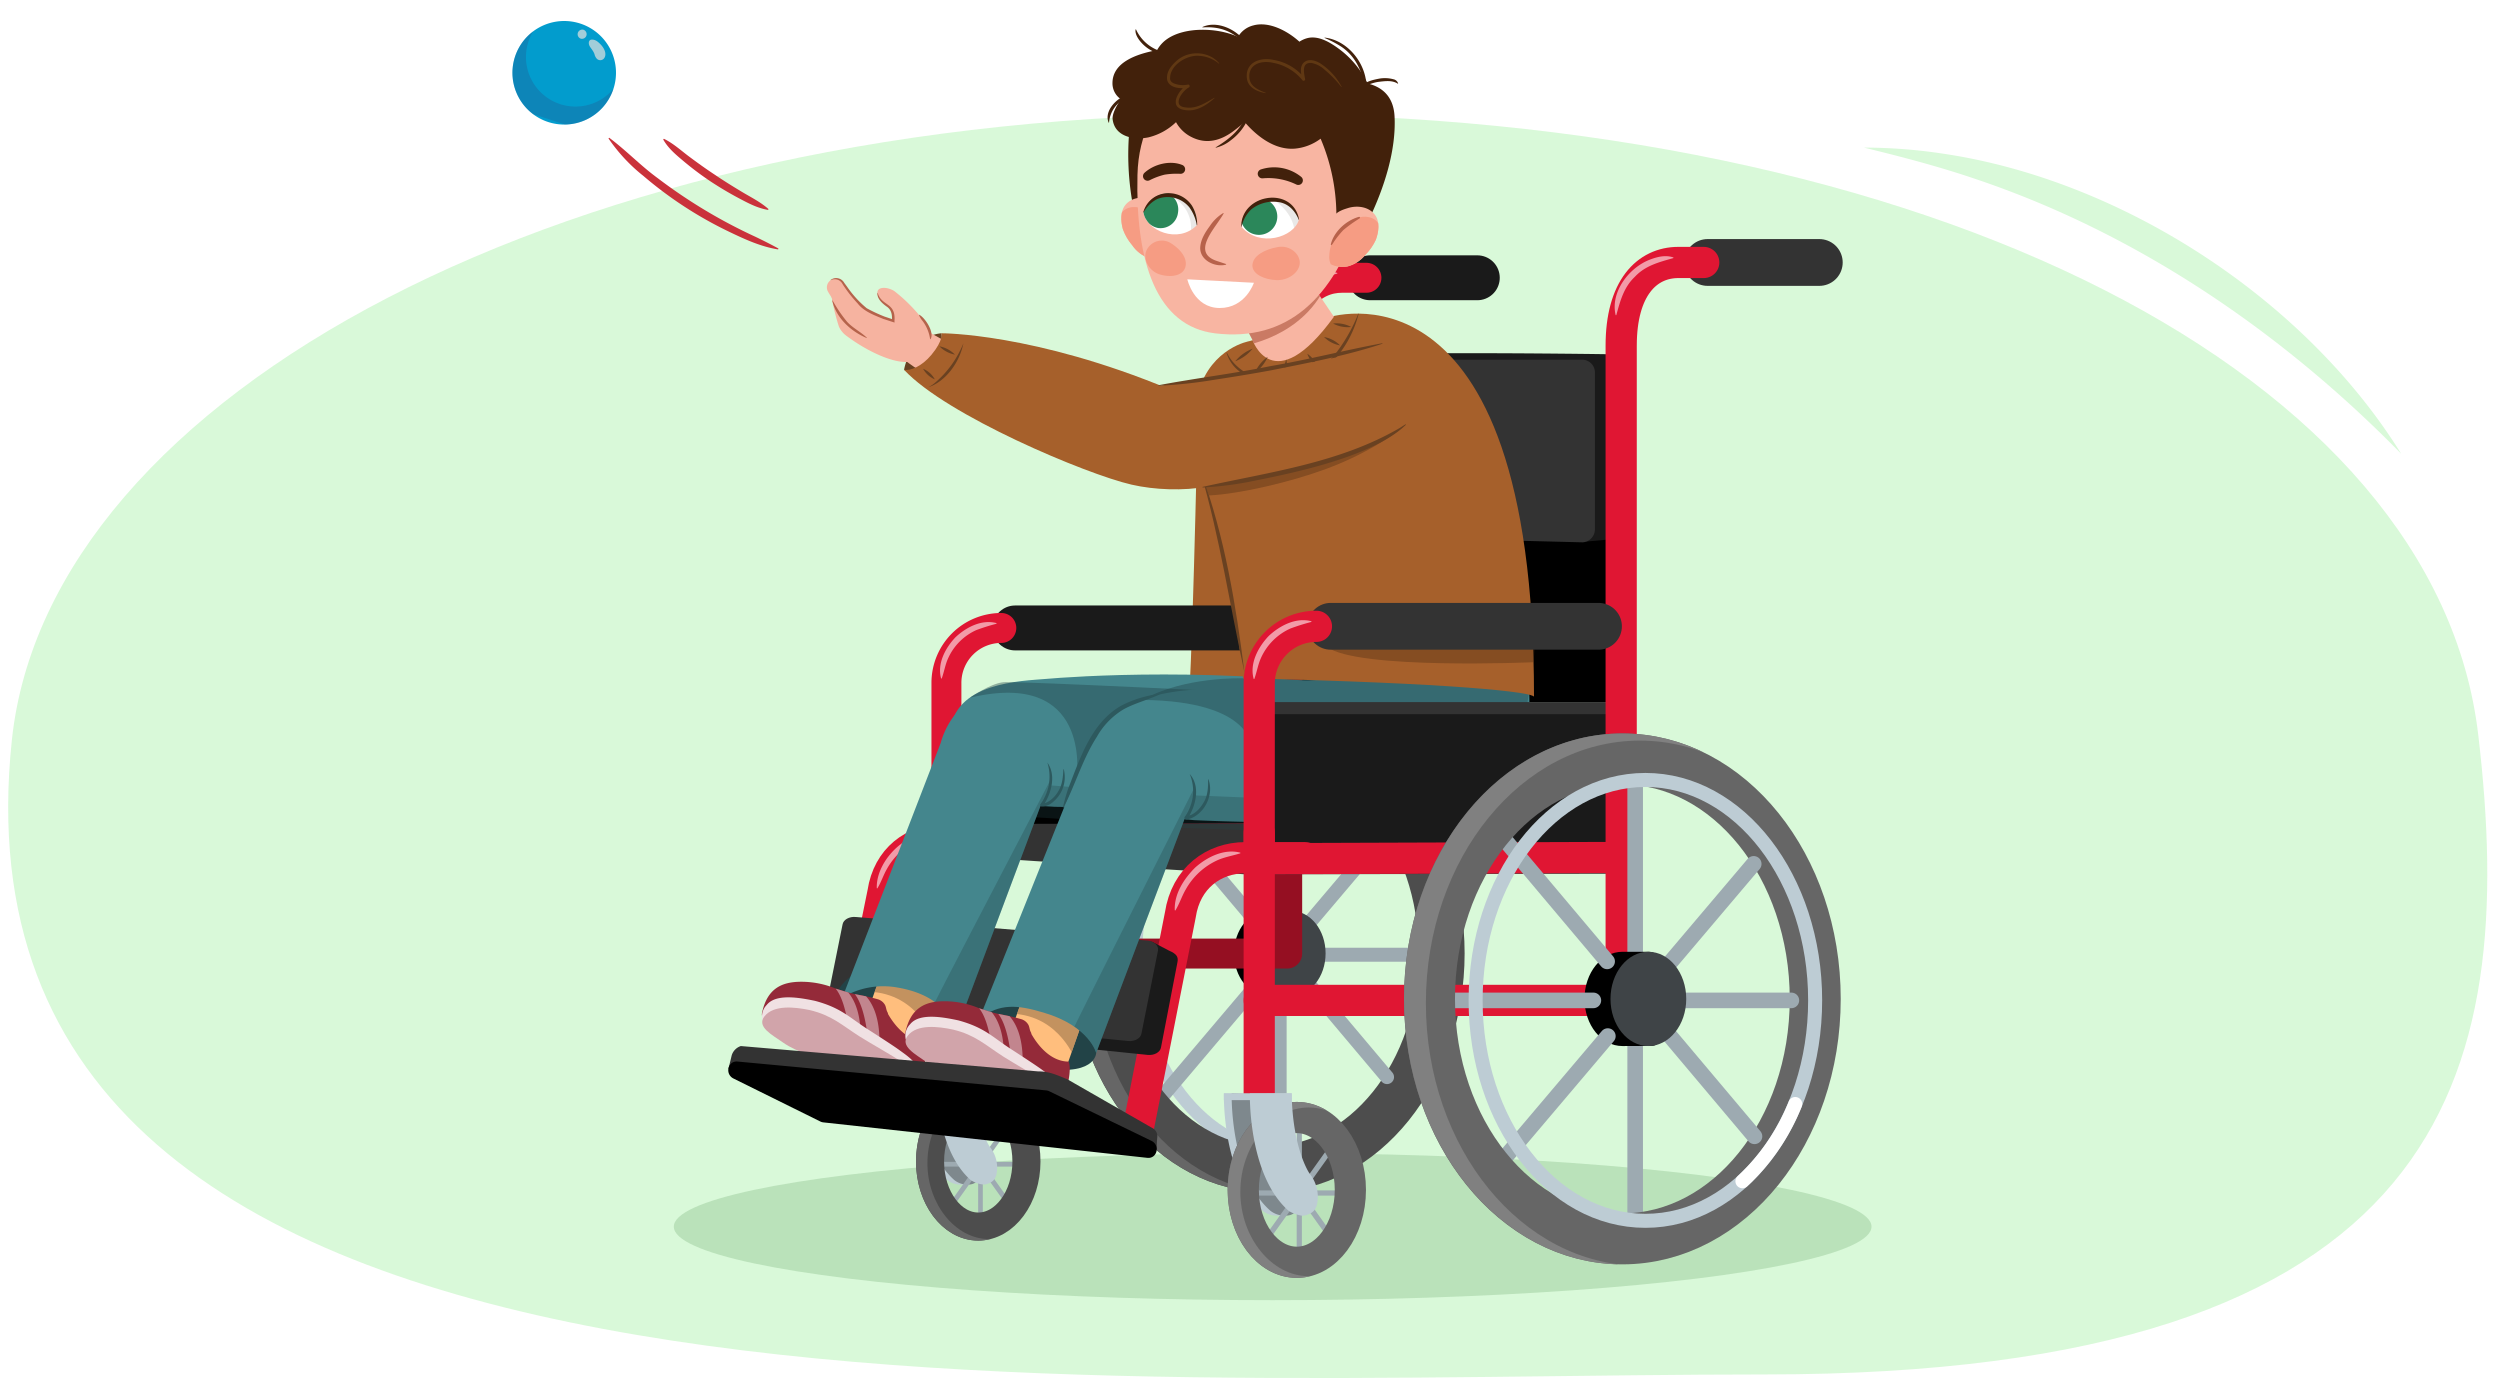 <svg xmlns="http://www.w3.org/2000/svg" xmlns:xlink="http://www.w3.org/1999/xlink" width="760" height="422.716" viewBox="0 0 760 422.716">
  <defs>
    <clipPath id="a">
      <path d="M325.758,289.832c0-40.047,26.8-72.627,59.744-72.627s59.743,32.58,59.743,72.627-26.8,72.627-59.743,72.627S325.758,329.879,325.758,289.832Zm13.949,0c0,32.355,20.544,58.677,45.8,58.677S431.3,322.187,431.3,289.832s-20.544-58.678-45.794-58.678S339.707,257.477,339.707,289.832Z" fill="none"/>
    </clipPath>
    <clipPath id="b">
      <path d="M278.467,353.074c0-13.271,8.488-24.068,18.921-24.068s18.921,10.8,18.921,24.068-8.488,24.069-18.921,24.069S278.467,366.345,278.467,353.074Zm8.537,0c0,8.42,4.755,15.532,10.384,15.532s10.384-7.112,10.384-15.532-4.755-15.532-10.384-15.532S287,344.655,287,353.074Z" fill="none"/>
    </clipPath>
    <clipPath id="c">
      <path d="M403.2,96.653s63.138-22.137,63.138,115.2c0-1.411-24.022-4.215-88.451-5.652-6.155-60.017-19.96-65.487-13.523-87.187,3.97-13.385,15.485-15.316,15.485-15.316Z" fill="#a6602b"/>
    </clipPath>
    <clipPath id="d">
      <path d="M374.66,91.589l6,11.575s6.284,18.749,24.854-6.87l-8.1-11.95Z" fill="#f8b5a2"/>
    </clipPath>
    <clipPath id="e">
      <path d="M373.209,361.729c0-14.746,9.43-26.743,21.023-26.743s21.022,12,21.022,26.743-9.43,26.743-21.022,26.743S373.209,376.475,373.209,361.729Zm9.484,0c0,9.355,5.285,17.258,11.539,17.258s11.538-7.9,11.538-17.258-5.284-17.258-11.538-17.258S382.693,352.374,382.693,361.729Z" fill="none"/>
    </clipPath>
    <clipPath id="f">
      <path d="M426.817,303.67c0-44.5,29.778-80.7,66.382-80.7s66.381,36.2,66.381,80.7-29.778,80.7-66.381,80.7S426.817,348.166,426.817,303.67Zm15.5,0c0,35.949,22.826,65.2,50.883,65.2s50.882-29.248,50.882-65.2-22.826-65.2-50.882-65.2S442.316,267.719,442.316,303.67Z" fill="none"/>
    </clipPath>
    <clipPath id="g">
      <polygon points="287.477 299.029 280.818 317.999 276.58 317.595 266.389 309.725 264.27 306.092 269.517 291.36 287.477 299.029" fill="#ffbe7d"/>
    </clipPath>
    <clipPath id="h">
      <path d="M318.367,239.524l-28.455,75.9s1.022-12.185-17.285-15.25a24.2,24.2,0,0,0-16.542,3.08l29.892-77.409s4.881-20.286,24.343-12.742C329.263,220.449,318.367,239.524,318.367,239.524Z" fill="#44868d"/>
    </clipPath>
    <clipPath id="i">
      <polygon points="330.765 305.689 324.106 324.658 319.868 324.255 309.676 316.384 307.557 312.752 312.804 298.02 330.765 305.689" fill="#ffbe7d"/>
    </clipPath>
    <clipPath id="j">
      <path d="M281.346,316.591c-5.9.01-9.816-5.588-11.374-8.311a1.716,1.716,0,0,0-.213-.635c-.366-.647-.361-1.472-.72-2.146a3.7,3.7,0,0,0-2.315-1.759,66.68,66.68,0,0,0-6.782-1.514c-1.956-.408-3.882-1.058-5.817-1.662a27.425,27.425,0,0,0-10.69-2.109c-5.685.037-10.181,1.975-11.755,9.376-.84,3.948,6.088-.437,9.831,1.8,4.674,2.792,6.985,5.5,12.491,7.285,6.275,2.037,25.428,12.314,25.428,12.314S282.708,320.3,281.346,316.591Z" fill="none"/>
    </clipPath>
    <clipPath id="k">
      <path d="M362.525,242.548l-29.288,77.568s-1.916-8.12-15.991-12.289c-8.074-2.391-13.22-2.845-19.5,1.784l32.39-80.739s5.194-17.052,24.343-12.742C374.3,220.592,362.525,242.548,362.525,242.548Z" fill="#44868d"/>
    </clipPath>
    <clipPath id="l">
      <path d="M324.883,322.726c-5.9-.023-9.785-5.644-11.328-8.375a1.7,1.7,0,0,0-.209-.636c-.363-.649-.353-1.474-.708-2.15a3.7,3.7,0,0,0-2.3-1.772,66.876,66.876,0,0,0-6.773-1.552c-1.954-.419-3.877-1.081-5.808-1.695a27.415,27.415,0,0,0-10.678-2.169c-5.685,0-10.191,1.917-11.807,9.31-.862,3.942,6.09-.4,9.82,1.854,4.658,2.819,6.954,5.536,12.45,7.355,6.263,2.073,25.358,12.458,25.358,12.458S326.223,326.44,324.883,322.726Z" fill="none"/>
    </clipPath>
    <clipPath id="m">
      <path d="M342.232,62.17c2.084-2.4,5.58-2.611,8.64-1a11.776,11.776,0,0,1,5.827,6.066c1.035,2.35,1.816,4.953,1.069,7.351-1.072,3.435-4.807,4.826-8.459,3.889a10.2,10.2,0,0,1-5.111-3.923,15.812,15.812,0,0,1-2.854-4.923C340.682,67.208,340.523,64.142,342.232,62.17Z" fill="none"/>
    </clipPath>
    <clipPath id="n">
      <path d="M418.011,65.358c-1.875-2.571-5.341-3.071-8.526-1.726a11.767,11.767,0,0,0-6.315,5.554c-1.229,2.256-2.226,4.784-1.683,7.236.779,3.513,4.385,5.212,8.1,4.586a10.206,10.206,0,0,0,5.422-3.481,15.8,15.8,0,0,0,3.257-4.666C419.132,70.508,419.548,67.466,418.011,65.358Z" fill="none"/>
    </clipPath>
    <clipPath id="o">
      <path d="M394.862,66.757c-1.417,5.417-12.1,8.612-17.47,2.149C377.447,59.686,391.977,56.139,394.862,66.757Z" fill="none"/>
    </clipPath>
    <clipPath id="p">
      <path d="M347.607,64.536c.8,5.533,10.557,9.781,16.267,3.89C364.738,59.248,351.384,54.263,347.607,64.536Z" fill="none"/>
    </clipPath>
    <clipPath id="q">
      <path d="M156.683,16.873a15.741,15.741,0,1,0,20.091-9.586A15.744,15.744,0,0,0,156.683,16.873Z" fill="none"/>
    </clipPath>
  </defs>
  <path d="M3.623,224.825C14.832,120.147,171.944,34.635,379.579,34.635S740.5,114.227,753.366,223.2c12.313,104.315-9.05,194.632-216.685,194.632S-19.988,445.3,3.623,224.825Z" fill="#d9f9d9"/>
  <path d="M729.973,137.958c-36.082-36.812-79.747-66.69-128.695-83.3-11.389-3.912-22.878-6.93-34.653-9.79a161.308,161.308,0,0,1,24.239,1.871c54.567,8.149,109.978,44.331,139.109,91.222Z" fill="#d9f9d9"/>
  <ellipse cx="386.889" cy="372.901" rx="182.051" ry="22.353" fill="#bae2ba"/>
  <g>
    <path d="M364.364,119.018c-.176,1.2-1.464,68.822-2.839,92.246-.4,6.788,21.882.248,21.882.248l-5.37-45.4Z" fill="#a6602b"/>
    <g>
      <g>
        <ellipse cx="391.799" cy="290.236" rx="46.448" ry="60.311" fill="none" stroke="#bdccd4" stroke-miterlimit="10" stroke-width="3.838"/>
        <line x1="389.004" y1="280.224" x2="389.004" y2="227.485" fill="none" stroke="#9daab1" stroke-linecap="round" stroke-miterlimit="10" stroke-width="4.268"/>
        <line x1="389.004" y1="356.22" x2="389.004" y2="293.136" fill="none" stroke="#9daab1" stroke-linecap="round" stroke-miterlimit="10" stroke-width="4.268"/>
        <path d="M375.138,289.832c0,7.121,4.64,12.894,10.363,12.894,1.644,0,4.786,0,8.086-.057,4.02-.07,2.278-7.761,2.278-12.837,0-6,1.434-12.894-3.25-12.894H385.5C379.778,276.938,375.138,282.711,375.138,289.832Z"/>
        <line x1="381.335" y1="279.565" x2="350.986" y2="243.535" fill="none" stroke="#9daab1" stroke-linecap="round" stroke-miterlimit="10" stroke-width="4.268"/>
        <line x1="349.946" y1="337.281" x2="381.518" y2="300.01" fill="none" stroke="#9daab1" stroke-linecap="round" stroke-miterlimit="10" stroke-width="4.295"/>
        <line x1="377.569" y1="290.236" x2="334.284" y2="290.236" fill="none" stroke="#9daab1" stroke-linecap="round" stroke-miterlimit="10" stroke-width="4.268"/>
        <ellipse cx="385.501" cy="289.832" rx="52.769" ry="65.652" fill="none" stroke="#4d4d4d" stroke-miterlimit="10" stroke-width="13.95"/>
        <line x1="431.739" y1="290.236" x2="390.481" y2="290.236" fill="none" stroke="#9daab1" stroke-linecap="round" stroke-miterlimit="10" stroke-width="4.268"/>
        <g clip-path="url(#a)">
          <path d="M335.769,353.27c-14.015-16.718-21.734-38.841-21.734-62.292s7.719-45.575,21.734-62.293c14.446-17.233,33.814-26.723,54.535-26.723s40.089,9.49,54.536,26.723c14.015,16.718,21.734,38.84,21.734,62.293s-7.719,45.574-21.734,62.292c-14.447,17.232-33.814,26.722-54.536,26.722S350.215,370.5,335.769,353.27Zm-4.027-62.292c0,39.6,26.271,71.817,58.562,71.817s58.563-32.217,58.563-71.817S422.6,219.159,390.3,219.159,331.742,251.377,331.742,290.978Z" fill="#666"/>
        </g>
        <line x1="396.788" y1="281.983" x2="421.43" y2="252.893" fill="none" stroke="#9daab1" stroke-linecap="round" stroke-miterlimit="10" stroke-width="4.295"/>
        <line x1="421.654" y1="327.43" x2="389.654" y2="289.44" fill="none" stroke="#9daab1" stroke-linecap="round" stroke-miterlimit="10" stroke-width="4.268"/>
        <ellipse cx="392.615" cy="289.832" rx="10.364" ry="12.894" fill="#3f4447"/>
      </g>
      <g>
        <path d="M287.93,358.7a6.253,6.253,0,0,0,4.307,1.41c.784-.01,1.2-.046,1.939-.028,1.138.028,1.85-2.691,1.85-5.253a10.34,10.34,0,0,0-2.32-6.31s-4.611-6.3-4.832-21.476l-11.446-.366S276.85,348.822,287.93,358.7Z" fill="#bdccd4"/>
        <path d="M290.064,358.7a6.405,6.405,0,0,0,4.307,1.41c2.1,0,3.789-1.185,3.789-5.281a10.346,10.346,0,0,0-2.319-6.31s-4.612-6.3-4.833-21.476l-11.446-.366S278.984,348.822,290.064,358.7Z" fill="#7e888d"/>
        <g>
          <line x1="309.175" y1="338.353" x2="286.954" y2="369.5" fill="none" stroke="#9daab1" stroke-linecap="round" stroke-miterlimit="10" stroke-width="1.504"/>
          <line x1="288.654" y1="340.685" x2="307.004" y2="366.406" fill="none" stroke="#9daab1" stroke-linecap="round" stroke-miterlimit="10" stroke-width="1.504"/>
          <line x1="298.065" y1="335.957" x2="298.065" y2="371.151" fill="none" stroke="#9daab1" stroke-linecap="round" stroke-miterlimit="10" stroke-width="1.423"/>
          <line x1="283.533" y1="353.927" x2="312.596" y2="353.927" fill="none" stroke="#9daab1" stroke-linecap="round" stroke-miterlimit="10" stroke-width="1.423"/>
          <ellipse cx="297.388" cy="353.074" rx="14.652" ry="19.801" fill="none" stroke="#4d4d4d" stroke-miterlimit="10" stroke-width="8.536"/>
          <g clip-path="url(#b)">
            <path d="M266.559,353.6c0-19.719,15.288-35.762,34.08-35.762s34.08,16.043,34.08,35.762-15.288,35.761-34.08,35.761S266.559,373.322,266.559,353.6Zm15.375,0c0,12.51,8.566,23.078,18.7,23.078s18.7-10.568,18.7-23.078-8.565-23.079-18.7-23.079S281.934,341.094,281.934,353.6Z" fill="#666"/>
          </g>
        </g>
        <path d="M295.043,358.7a8.217,8.217,0,0,0,4.307,1.41c2.037-.5,3.789-1.185,3.789-5.281a10.346,10.346,0,0,0-2.319-6.31s-4.616-6.71-4.837-21.885l-11.441.043S283.963,348.822,295.043,358.7Z" fill="#bdccd4"/>
        <rect x="277.44" y="326.637" width="18.542" height="1.877" transform="translate(573.423 655.15) rotate(-180)" fill="#bdccd4"/>
      </g>
      <rect x="390.161" y="161.664" width="104.232" height="51.844" transform="translate(884.553 375.172) rotate(-180)"/>
      <g>
        <rect x="287.713" y="216.53" width="104.142" height="38.681" transform="translate(679.567 471.74) rotate(-180)" fill="#333"/>
        <polyline points="391.855 255.21 391.855 219.835 287.713 219.835 287.713 255.21 391.855 255.21"/>
        <line x1="416.526" y1="84.444" x2="449.099" y2="84.444" fill="none" stroke="#1a1a1a" stroke-linecap="round" stroke-linejoin="round" stroke-width="13.651"/>
        <line x1="287.713" y1="255.21" x2="390.161" y2="254.843" fill="none" stroke="#e01633" stroke-linecap="round" stroke-linejoin="round" stroke-width="9.101"/>
        <line x1="287.713" y1="289.889" x2="287.713" y2="255.21" fill="none" stroke="#e01633" stroke-linecap="square" stroke-miterlimit="10" stroke-width="9.101"/>
        <polyline points="391.31 132.086 391.31 273.969 391.31 289.889 287.713 289.889 287.713 334.362" fill="none" stroke="#950f22" stroke-linecap="round" stroke-linejoin="round" stroke-width="9.101"/>
        <path d="M415.4,84.444H408c-9.215,0-16.685,7.47-16.685,21.427v35.7" fill="none" stroke="#e01633" stroke-linecap="round" stroke-linejoin="round" stroke-width="9.101"/>
        <line x1="308.58" y1="190.895" x2="384.691" y2="190.895" fill="none" stroke="#1a1a1a" stroke-linecap="round" stroke-linejoin="round" stroke-width="13.651"/>
        <path d="M287.713,255.21V207.58A16.685,16.685,0,0,1,304.4,190.9" fill="none" stroke="#e01633" stroke-linecap="round" stroke-linejoin="round" stroke-width="9.101"/>
        <path d="M406.478,83.181c-4.154,1.18-8.155,2.2-11.151,5.422-3.208,2.99-4.288,6.988-5.423,11.151a.117.117,0,0,1-.222,0c-1.566-6.738,3.96-13.876,10.1-16.172,2.118-.8,4.47-1.37,6.7-.624a.119.119,0,0,1,0,.223Z" fill="#f29ba8"/>
        <path d="M286.084,206.205c-1.226-4.5,1.323-9.231,4.352-12.445,3.219-3.043,7.941-5.53,12.445-4.351a.117.117,0,0,1,0,.222,62.868,62.868,0,0,0-6.074,1.911,17.1,17.1,0,0,0-8.582,8.593c-.873,1.916-1.164,3.93-1.918,6.07a.118.118,0,0,1-.223,0Z" fill="#f29ba8"/>
        <path d="M255.621,332.861l12.514-61.524c1.576-10.559,9.547-16.345,18.573-16.345H301.2" fill="none" stroke="#e01633" stroke-linecap="round" stroke-linejoin="round" stroke-width="8.915"/>
        <path d="M266.543,269.967c-.26-8.622,9.923-18.521,18.679-16.43a.115.115,0,0,1,0,.218c-2.2.678-4.279,1.02-6.265,1.86a19.737,19.737,0,0,0-9.293,8.483c-1.1,1.877-1.712,3.917-2.908,5.915a.115.115,0,0,1-.213-.046Z" fill="#f29ba8"/>
      </g>
      <polygon points="285.99 255.21 378.749 261.052 493.093 260.86 396.849 255.093 285.99 255.21" fill="#333" stroke="#333" stroke-linecap="round" stroke-linejoin="round" stroke-width="9.485"/>
      <g>
        <path d="M386.924,158.555l95.417,6.07,7.819-.72c2.65-1.214,3.247-2.544,3.247-4.791V111.733a3.879,3.879,0,0,0-3.748-4.037s-98.444-1.533-104.288,2.045l-2.2,44.777A3.88,3.88,0,0,0,386.924,158.555Z" fill="#1a1a1a"/>
        <path d="M386.924,162.507l94.177,2.361a3.958,3.958,0,0,0,3.748-4.1V113.387a3.878,3.878,0,0,0-3.748-4.037l-94.177.009a3.96,3.96,0,0,0-3.749,4.1v45.01A3.88,3.88,0,0,0,386.924,162.507Z" fill="#333"/>
      </g>
      <path d="M421.367,209.929s-2.944,38.527-31.054,38.6-59.7-3.5-59.7-3.5-42.9,4.537-41.755-22c.679-15.718,22.057-16.016,29.141-16.642S372.208,202.243,421.367,209.929Z" fill="#44868d"/>
      <path d="M384.833,210.8v3.759s-50.947,15.927-57.505,21.315c0,0,4.542-32.613-32.524-23.752,0,0,6.255-4.357,10.261-4.735S384.833,210.8,384.833,210.8Z" fill="#224347" opacity="0.4"/>
      <path d="M464.841,210.076s3.563,36.106-31.334,38.6a655.691,655.691,0,0,1-70.316.665s-32.131-2.155-32.051-19.5c.073-15.733,22.255-19.346,29.4-19.972S415.239,202.39,464.841,210.076Z" fill="#44868d"/>
      <path d="M464.841,210.3l-1.381,9.532-82.955,7.7s.716-14.372-33.108-14.754c12.419-7.216,30.49-6.573,30.49-6.573l43.477-2.113Z" fill="#224347" opacity="0.4"/>
      <path d="M333.891,249.662c-.338,0-22.625-1.413-22.625-1.413l2.7-9.888,21.162,1.614Z" fill="#224347" opacity="0.3"/>
      <path d="M397.034,253.017c-.606,0-40.563-1.413-40.563-1.413l4.843-9.888,37.94,1.614Z" fill="#224347" opacity="0.3"/>
      <g>
        <path d="M403.2,96.653s63.138-22.137,63.138,115.2c0-1.411-24.022-4.215-88.451-5.652-6.155-60.017-19.96-65.487-13.523-87.187,3.97-13.385,15.485-15.316,15.485-15.316Z" fill="#a6602b"/>
        <g clip-path="url(#c)">
          <path d="M365.067,143.619c20.317-.32,50.328-5.935,61.457-13.823,0,0-8.56,7.322-23.641,12.852-10.449,3.831-25.72,7.484-35.361,7.97Z" fill="#533016" opacity="0.4"/>
        </g>
      </g>
      <g>
        <path d="M374.66,91.589l6,11.575s6.284,18.749,24.854-6.87l-8.1-11.95Z" fill="#f8b5a2"/>
        <g clip-path="url(#d)">
          <path d="M372.12,100.223l4.585,5.142S397,102.984,403.891,84.794l-9.079-6.6Z" fill="#b7624b" opacity="0.7"/>
        </g>
      </g>
      <path d="M378.312,204.437c-4.43-20.236-7.436-40.9-13.3-60.8l.117-.046c7.149,19.378,10.657,40.642,13.187,60.841Z" fill="#694121"/>
      <path d="M466.228,201.313s-53.84,2.365-62.876-4.7l63.767-9.706Z" fill="#533016" opacity="0.4"/>
      <g>
        <rect x="382.802" y="213.438" width="110.605" height="47.614" transform="translate(876.209 474.49) rotate(-180)" fill="#333"/>
        <rect x="382.802" y="217.112" width="110.605" height="43.94" transform="translate(876.209 478.164) rotate(-180)" fill="#1a1a1a"/>
        <line x1="519.119" y1="79.79" x2="553.065" y2="79.79" fill="none" stroke="#333" stroke-linecap="round" stroke-linejoin="round" stroke-width="14.227"/>
        <line x1="382.802" y1="261.052" x2="491.642" y2="260.669" fill="none" stroke="#e01633" stroke-linecap="round" stroke-linejoin="round" stroke-width="9.485"/>
        <line x1="382.802" y1="339.684" x2="382.802" y2="253.148" fill="none" stroke="#e01633" stroke-linecap="round" stroke-miterlimit="10" stroke-width="9.485"/>
        <line x1="492.839" y1="304.116" x2="382.802" y2="304.116" fill="none" stroke="#e01633" stroke-linecap="round" stroke-miterlimit="10" stroke-width="9.485"/>
        <path d="M517.94,79.79h-7.712c-9.6,0-17.389,7.785-17.389,25.293V312.02" fill="none" stroke="#e01633" stroke-linecap="round" stroke-linejoin="round" stroke-width="9.485"/>
        <line x1="404.55" y1="190.396" x2="485.941" y2="190.396" fill="none" stroke="#333" stroke-linecap="round" stroke-linejoin="round" stroke-width="14.227"/>
        <path d="M345.583,345.211l13.239-67.082c1.677-11.233,10.156-17.388,19.76-17.388h18.2" fill="none" stroke="#e01633" stroke-linecap="round" stroke-linejoin="round" stroke-width="9.485"/>
        <path d="M382.8,261.052V207.785A17.389,17.389,0,0,1,400.191,190.4" fill="none" stroke="#e01633" stroke-linecap="round" stroke-linejoin="round" stroke-width="9.485"/>
        <path d="M508.647,78.473c-4.329,1.231-8.5,2.289-11.622,5.651-3.342,3.116-4.468,7.283-5.65,11.622a.123.123,0,0,1-.233,0c-1.631-7.022,4.127-14.462,10.523-16.854,2.208-.837,4.659-1.428,6.982-.651a.123.123,0,0,1,0,.232Z" fill="#f29ba8"/>
        <path d="M357.128,276.672c-.184-4.984,2.827-9.582,6.253-12.978,3.613-3.174,8.734-5.751,13.62-4.5a.122.122,0,0,1,0,.232c-2.342.721-4.553,1.086-6.665,1.979a21,21,0,0,0-9.887,9.025c-1.168,2-1.822,4.167-3.094,6.293a.123.123,0,0,1-.227-.049Z" fill="#f29ba8"/>
        <path d="M381.105,206.352c-1.277-4.688,1.379-9.62,4.535-12.969,3.355-3.172,8.277-5.764,12.97-4.536a.123.123,0,0,1,0,.233,65.318,65.318,0,0,0-6.329,1.991,17.812,17.812,0,0,0-8.945,8.955c-.909,2-1.213,4.095-2,6.326a.124.124,0,0,1-.233,0Z" fill="#f29ba8"/>
      </g>
      <g>
        <path d="M383.722,367.984a6.953,6.953,0,0,0,4.786,1.567c.872-.011,1.336-.052,2.155-.032,1.265.032,2.055-2.99,2.055-5.836a11.5,11.5,0,0,0-2.577-7.012s-5.124-7-5.369-23.861l-12.718-.408S371.411,357.005,383.722,367.984Z" fill="#bdccd4"/>
        <path d="M386.093,367.984a7.12,7.12,0,0,0,4.786,1.567c2.329,0,4.21-1.318,4.21-5.868a11.5,11.5,0,0,0-2.577-7.012s-5.124-7-5.369-23.861l-12.718-.408S373.782,357.005,386.093,367.984Z" fill="#7e888d"/>
        <g>
          <line x1="407.328" y1="345.373" x2="382.639" y2="379.981" fill="none" stroke="#9daab1" stroke-linecap="round" stroke-miterlimit="10" stroke-width="1.671"/>
          <line x1="384.528" y1="347.963" x2="404.916" y2="376.542" fill="none" stroke="#9daab1" stroke-linecap="round" stroke-miterlimit="10" stroke-width="1.671"/>
          <line x1="394.983" y1="342.71" x2="394.983" y2="381.815" fill="none" stroke="#9daab1" stroke-linecap="round" stroke-miterlimit="10" stroke-width="1.581"/>
          <line x1="378.837" y1="362.677" x2="411.13" y2="362.677" fill="none" stroke="#9daab1" stroke-linecap="round" stroke-miterlimit="10" stroke-width="1.581"/>
          <ellipse cx="394.232" cy="361.729" rx="16.28" ry="22.001" fill="none" stroke="#666" stroke-miterlimit="10" stroke-width="9.485"/>
          <g clip-path="url(#e)">
            <path d="M359.977,362.318c0-21.911,16.986-39.735,37.867-39.735s37.866,17.824,37.866,39.735-16.986,39.734-37.866,39.734S359.977,384.227,359.977,362.318Zm17.084,0c0,13.9,9.517,25.642,20.783,25.642s20.782-11.742,20.782-25.642-9.516-25.643-20.782-25.643S377.061,348.418,377.061,362.318Z" fill="gray"/>
          </g>
        </g>
        <path d="M391.626,367.984c.838.748,3.877,1.788,4.786,1.567,2.263-.551,4.21-1.318,4.21-5.868a11.5,11.5,0,0,0-2.577-7.012s-5.129-7.455-5.375-24.316l-12.712.047S379.315,357.005,391.626,367.984Z" fill="#bdccd4"/>
        <rect x="372.067" y="332.355" width="20.603" height="2.085" transform="translate(764.737 666.794) rotate(-180)" fill="#bdccd4"/>
      </g>
      <g>
        <line x1="497.091" y1="292.993" x2="497.091" y2="234.395" fill="none" stroke="#9daab1" stroke-linecap="round" stroke-miterlimit="10" stroke-width="4.742"/>
        <line x1="497.091" y1="377.434" x2="497.091" y2="307.34" fill="none" stroke="#9daab1" stroke-linecap="round" stroke-miterlimit="10" stroke-width="4.742"/>
        <path d="M481.683,303.669c0,7.913,5.156,14.327,11.515,14.327,1.827,0,5.318,0,8.984-.064,4.467-.077,2.532-8.623,2.532-14.263,0-6.662,1.593-14.326-3.612-14.326h-7.9C486.839,289.343,481.683,295.757,481.683,303.669Z"/>
        <line x1="488.569" y1="292.261" x2="454.848" y2="252.228" fill="none" stroke="#9daab1" stroke-linecap="round" stroke-miterlimit="10" stroke-width="4.742"/>
        <line x1="453.692" y1="356.39" x2="488.773" y2="314.978" fill="none" stroke="#9daab1" stroke-linecap="round" stroke-miterlimit="10" stroke-width="4.773"/>
        <line x1="484.384" y1="304.119" x2="436.291" y2="304.119" fill="none" stroke="#9daab1" stroke-linecap="round" stroke-miterlimit="10" stroke-width="4.742"/>
        <ellipse cx="493.198" cy="303.669" rx="58.632" ry="72.947" fill="none" stroke="#666" stroke-miterlimit="10" stroke-width="15.5"/>
        <line x1="544.574" y1="304.119" x2="498.731" y2="304.119" fill="none" stroke="#9daab1" stroke-linecap="round" stroke-miterlimit="10" stroke-width="4.742"/>
        <g clip-path="url(#f)">
          <path d="M437.94,374.156C422.367,355.58,413.791,331,413.791,304.942s8.576-50.638,24.149-69.214c16.052-19.147,37.572-29.692,60.6-29.692s44.543,10.545,60.595,29.692c15.572,18.576,24.149,43.156,24.149,69.214S574.7,355.58,559.13,374.156c-16.052,19.147-37.572,29.691-60.595,29.691S453.992,393.3,437.94,374.156Zm-4.475-69.214c0,44,29.19,79.8,65.07,79.8s65.069-35.8,65.069-79.8-29.19-79.8-65.069-79.8S433.465,260.942,433.465,304.942Z" fill="gray"/>
        </g>
        <ellipse cx="500.196" cy="304.119" rx="51.609" ry="67.012" fill="none" stroke="#bdccd4" stroke-miterlimit="10" stroke-width="4.264"/>
        <line x1="505.739" y1="294.949" x2="533.119" y2="262.626" fill="none" stroke="#9daab1" stroke-linecap="round" stroke-miterlimit="10" stroke-width="4.773"/>
        <line x1="533.367" y1="345.444" x2="497.812" y2="303.234" fill="none" stroke="#9daab1" stroke-linecap="round" stroke-miterlimit="10" stroke-width="4.742"/>
        <path d="M529.7,359.1a64.837,64.837,0,0,0,16.052-23.477" fill="none" stroke="#fff" stroke-linecap="round" stroke-miterlimit="10" stroke-width="4.264"/>
        <ellipse cx="501.102" cy="303.669" rx="11.515" ry="14.327" fill="#3f4447"/>
      </g>
      <path d="M261.58,281.327l88.641,4.958,5.124,2.685c2.428,1.034,2.863,1.953,2.626,3.413l-5.025,26.033c-.238,1.46-2.048,2.479-4.043,2.276,0,0-67.212-6.893-89.008-9.055-3.118-.309-7.29-4.021-7.793-4.926v-2.256l3.855-20.852C256.194,282.143,259.585,281.124,261.58,281.327Z" fill="#1a1a1a"/>
      <path d="M260.178,278.767l88.673,7.168c2,.2,3.42,1.551,3.183,3.011l-5.028,25.243c-.238,1.459-2.048,2.478-4.043,2.275l-88.423-8.708c-2-.2-3.208-1.29-3.182-3.011l4.777-23.7C256.373,279.583,258.183,278.564,260.178,278.767Z" fill="#333"/>
      <path d="M333.237,320.116s-.159,7.883-18.7,4.129-16.793-14.634-16.793-14.634l8.9-10.582,27.259,4.64Z" fill="#224347"/>
      <path d="M289.912,315.427s-3.568,8.109-18.7,2.252c-8.955-3.464-20.49-7.562-17.62-14.422s9.953-9.33,9.953-9.33L287,301.01Z" fill="#224347"/>
      <g>
        <polygon points="287.477 299.029 280.818 317.999 276.58 317.595 266.389 309.725 264.27 306.092 269.517 291.36 287.477 299.029" fill="#ffbe7d"/>
        <g clip-path="url(#g)">
          <path d="M265.733,295.144l23.308,6.811-5.3,13.925s-4.692-13.774-19.373-14.379Z" fill="#aa7f53" opacity="0.7"/>
        </g>
      </g>
      <g>
        <path d="M318.367,239.524l-28.455,75.9s1.022-12.185-17.285-15.25a24.2,24.2,0,0,0-16.542,3.08l29.892-77.409s4.881-20.286,24.343-12.742C329.263,220.449,318.367,239.524,318.367,239.524Z" fill="#44868d"/>
        <g clip-path="url(#h)">
          <path d="M283.744,305.663c0-.454,36.78-70.834,36.78-70.834a22.815,22.815,0,0,1-1.36,11.054c-7.841,22.357-27.4,70.829-27.4,70.829" fill="#224347" opacity="0.3"/>
        </g>
      </g>
      <g>
        <polygon points="330.765 305.689 324.106 324.658 319.868 324.255 309.676 316.384 307.557 312.752 312.804 298.02 330.765 305.689" fill="#ffbe7d"/>
        <g clip-path="url(#i)">
          <path d="M309.021,301.8l23.308,6.811-5.3,13.924s-4.692-13.773-19.374-14.378Z" fill="#aa7f53" opacity="0.7"/>
        </g>
      </g>
      <g>
        <path d="M281.346,316.591c-5.9.01-9.816-5.588-11.374-8.311a1.716,1.716,0,0,0-.213-.635c-.366-.647-.361-1.472-.72-2.146a3.7,3.7,0,0,0-2.315-1.759,66.68,66.68,0,0,0-6.782-1.514c-1.956-.408-3.882-1.058-5.817-1.662a27.425,27.425,0,0,0-10.69-2.109c-5.685.037-10.181,1.975-11.755,9.376-.84,3.948,6.088-.437,9.831,1.8,4.674,2.792,6.985,5.5,12.491,7.285,6.275,2.037,25.428,12.314,25.428,12.314S282.708,320.3,281.346,316.591Z" fill="#942a39"/>
        <g clip-path="url(#j)">
          <path d="M260.805,300.981s6.775,2.585,6.55,16.31a25.888,25.888,0,0,1-3.543-2c-.1-.3-1.077-12-5.531-14.5Z" fill="#c2858e"/>
          <path d="M255.1,299.474s6.775,2.586,6.55,16.31a25.947,25.947,0,0,1-3.543-2c-.1-.3-1.077-12-5.531-14.5Z" fill="#c2858e"/>
        </g>
        <path d="M273.413,319.231c-1.682-1.237-7.127-4.753-9.714-6.4-5.474-3.488-7.938-6.444-15.964-8.579-4.506-.934-11.843-2.307-14.65,1.249a4.923,4.923,0,0,0-1.39,4.145c.049,1.939,5.359,2.646,7.106,3.878a59.072,59.072,0,0,0,13.4,7.6c5.571,2.12,11.435,4.057,16.952,6.359,3.507,1.464,7.7,6.308,9.682,2.8C281.926,324.83,276.206,321.284,273.413,319.231Z" fill="#f0e1e3"/>
        <path d="M273.758,322.6c-1.683-1.237-9.773-5.815-12.36-7.463-5.474-3.488-8.477-6.478-15.281-8.083-4.53-.935-10.9-1.65-13.712,1.907-2.528,3.2,2.39,5.679,5.716,8.022,4.152,2.926,10.094,4.4,14.984,6.265,5.572,2.12,6.391,5.415,11.908,7.717,3.507,1.463,9.875,3.856,12.548.832C280.053,328.977,276.55,324.653,273.758,322.6Z" fill="#d1a4aa"/>
      </g>
      <g>
        <path d="M362.525,242.548l-29.288,77.568s-1.916-8.12-15.991-12.289c-8.074-2.391-13.22-2.845-19.5,1.784l32.39-80.739s5.194-17.052,24.343-12.742C374.3,220.592,362.525,242.548,362.525,242.548Z" fill="#44868d"/>
        <g clip-path="url(#k)">
          <path d="M363.357,238.916a73.928,73.928,0,0,1-4,19.148C350.87,282.961,334.6,323.3,334.6,323.3s-8.022-10.595-8.022-11.049S363.357,238.916,363.357,238.916Z" fill="#224347" opacity="0.3"/>
        </g>
      </g>
      <g>
        <path d="M324.883,322.726c-5.9-.023-9.785-5.644-11.328-8.375a1.7,1.7,0,0,0-.209-.636c-.363-.649-.353-1.474-.708-2.15a3.7,3.7,0,0,0-2.3-1.772,66.876,66.876,0,0,0-6.773-1.552c-1.954-.419-3.877-1.081-5.808-1.695a27.415,27.415,0,0,0-10.678-2.169c-5.685,0-10.191,1.917-11.807,9.31-.862,3.942,6.09-.4,9.82,1.854,4.658,2.819,6.954,5.536,12.45,7.355,6.263,2.073,25.358,12.458,25.358,12.458S326.223,326.44,324.883,322.726Z" fill="#942a39"/>
        <g clip-path="url(#l)">
          <path d="M304.429,307s6.761,2.624,6.458,16.347a25.986,25.986,0,0,1-3.531-2.018c-.1-.3-1.009-12.008-5.449-14.53Z" fill="#c2858e"/>
          <path d="M298.728,305.462s6.761,2.623,6.458,16.346a25.821,25.821,0,0,1-3.531-2.018c-.1-.3-1.009-12.008-5.449-14.53Z" fill="#c2858e"/>
        </g>
        <path d="M316.935,325.321c-1.675-1.246-7.1-4.792-9.678-6.455-5.454-3.519-7.9-6.489-15.915-8.67-4.5-.959-11.83-2.373-14.657,1.167a4.924,4.924,0,0,0-1.414,4.138c.039,1.938,5.344,2.676,7.085,3.917a59.1,59.1,0,0,0,13.356,7.676c5.56,2.151,11.412,4.121,16.917,6.454,3.5,1.483,7.66,6.351,9.665,2.858C325.416,330.968,319.716,327.39,316.935,325.321Z" fill="#f0e1e3"/>
        <path d="M317.26,328.692c-1.675-1.247-9.739-5.87-12.317-7.533-5.454-3.518-8.441-6.525-15.235-8.168-4.524-.961-10.9-1.712-13.723,1.829-2.546,3.189,2.359,5.693,5.671,8.055,4.135,2.949,10.069,4.46,14.948,6.348,5.56,2.152,6.361,5.452,11.865,7.785,3.5,1.483,9.853,3.911,12.543.9C323.52,335.105,320.041,330.761,317.26,328.692Z" fill="#d1a4aa"/>
      </g>
      <g>
        <path d="M249.921,339.179l101.722,10.212s.019-2.362.167-3.662a2.774,2.774,0,0,0-1.592-2.861l-25.775-14.783c-3.164-1.258-5.318-2.385-8.965-2.389L225.215,318a4.313,4.313,0,0,0-2.765,2.781c-.268,1.162-1,4.084-1,4.084S249.6,339.15,249.921,339.179Z" fill="#333"/>
        <path d="M250.332,341.207l98.508,10.784c2.964.27,3.913-3.854,1.191-5.175l-31.057-15.074a2.708,2.708,0,0,0-.934-.262l-93.84-8.772c-2.964-.27-3.913,3.854-1.191,5.175L249.4,340.946A2.7,2.7,0,0,0,250.332,341.207Z"/>
      </g>
      <path d="M352.485,211.129c-3.672,1.712-7.589,2.638-10.988,4.552a22.583,22.583,0,0,0-8.03,8.28c-4.327,6.719-6.538,14.511-10.183,21.62l-.173-.062a54.152,54.152,0,0,1,1.63-5.813c3.613-9.179,7-20.006,16.11-25.179a34.077,34.077,0,0,1,11.583-3.574l.051.176Z" fill="#2d595e"/>
      <path d="M367.37,236.941c1.818,4.815-1.44,11.127-6.547,12.2a.789.789,0,0,1-.538-.066.538.538,0,0,1-.143-.722,13.388,13.388,0,0,0,1.523-13.063c3.351,3.724,1.893,9.836-.706,13.64a.529.529,0,0,0-.145-.7c-.187-.091-.077-.035-.131-.058a.475.475,0,0,0-.084-.014c2.4-.311,4.229-2.306,5.388-4.336,1.193-2.049,1.307-4.413,1.262-6.857a.062.062,0,0,1,.121-.02Z" fill="#2d595e"/>
      <path d="M323.394,233.86a9.771,9.771,0,0,1-3.09,9.78,5.442,5.442,0,0,1-3.793,1.555.521.521,0,0,1-.1-.047c-.406-.167-.061-.921-.124-.683l.344-.478a14.055,14.055,0,0,0,1.759-12.17c2.68,3.686,1.323,9.107-1,12.692-.07.1-.293.426-.361.52-.068.241.283-.508-.122-.672a.421.421,0,0,0-.084-.042c1.869-.145,3.941-2,4.978-3.921,1.169-1.935,1.346-4.2,1.472-6.524a.058.058,0,0,1,.114-.01Z" fill="#2d595e"/>
      <g>
        <path d="M413.038,95.393c-2.219,8.635-8.042,17.178-16.761,20.233-6.486,1.986-14.227,1.67-19.614-2.824a11.052,11.052,0,0,1-3.812-5.587l.118-.033c1.877,4.007,5.841,6.743,10,7.954a22.211,22.211,0,0,0,23.451-8.166,50.14,50.14,0,0,0,6.5-11.611l.118.034Z" fill="#694121"/>
        <path d="M391.042,109.318a10.04,10.04,0,0,1-.538,5.784,10.047,10.047,0,0,1,.538-5.784Z" fill="#694121"/>
        <path d="M397.432,107.545a8.222,8.222,0,0,1,3.156,4.188,8.238,8.238,0,0,1-3.156-4.188Z" fill="#694121"/>
        <path d="M402.5,102.451A9.078,9.078,0,0,1,407.389,105a9.065,9.065,0,0,1-4.887-2.553Z" fill="#694121"/>
        <path d="M385.374,108.487a11.647,11.647,0,0,1-3.926,4.877,11.633,11.633,0,0,1,3.926-4.877Z" fill="#694121"/>
        <path d="M380.8,106a12.586,12.586,0,0,1-5.276,3.822A12.58,12.58,0,0,1,380.8,106Z" fill="#694121"/>
        <path d="M405.253,98.353a9.411,9.411,0,0,1,5.517,1.053,9.4,9.4,0,0,1-5.517-1.053Z" fill="#694121"/>
      </g>
      <path d="M441.894,114.8c-22,22.31-28.112,25.457-73.019,32.9,0,0-24.113,3.814-26.089-8.779-2.869-18.272,9.968-21.726,9.968-21.726s37.093-4.071,68.261-11.922C436.757,101.309,437.886,104.448,441.894,114.8Z" fill="#a6602b"/>
      <g>
        <path d="M286.213,101.309a12.038,12.038,0,0,0-7.561,3.621,14.516,14.516,0,0,0-3.815,7.478s5.1,3.989,8.654-.526S286.213,101.309,286.213,101.309Z" fill="#694121"/>
        <path d="M282.2,114.386c-.536-.338-7.946-5.027-8.985-6.592s9.307-6.762,9.307-6.762l7.032,3.9Z" fill="#f6b3a0"/>
        <path d="M355.72,118.411s26.673,9.549,25.1,19.923-22.925,12.193-36.812,9-56.366-21.112-69.171-34.921c1.837.39,5.326-.946,8.333-4.566,3.7-4.455,3.043-6.533,3.043-6.533S314.3,101.171,355.72,118.411Z" fill="#a6602b"/>
        <path d="M292.865,104.375c-1.063,5.521-5.191,11.545-10.678,13.363a11.281,11.281,0,0,0,1.832-1.189,30.969,30.969,0,0,0,8.846-12.174Z" fill="#694121"/>
        <path d="M284.184,115.33a7.245,7.245,0,0,1-3.564-3.228,7.245,7.245,0,0,1,3.564,3.228Z" fill="#694121"/>
        <path d="M290.308,107.809a9,9,0,0,1-4.74-2.537,8.995,8.995,0,0,1,4.74,2.537Z" fill="#694121"/>
        <g>
          <path d="M281.172,107.82c1.195-3.387,4.7-4.034-1.712-11.98a48.89,48.89,0,0,0-7.679-7.422c-2.607-1.483-5.226-1.048-5.016.6.453,3.573,4.127,3.344,4.66,6.345a13.755,13.755,0,0,1,.1,4.943s-2.138,3.345,0,5.859C273.732,108.761,280.232,110.484,281.172,107.82Z" fill="#f6b3a0"/>
          <path d="M251.728,88.693a60.657,60.657,0,0,0,3.62,5.437c.663.879,1.36,1.748,2.144,2.605a16.567,16.567,0,0,0,2.807,2.519l.459.3.354.213.712.421c.476.278.961.544,1.448.807q1.464.783,3,1.462a42.857,42.857,0,0,0,6.331,2.233l.009,0a3.351,3.351,0,0,0,1.728-6.476c-.059-.015-.129-.031-.188-.044a36.144,36.144,0,0,1-5.467-1.58q-1.341-.5-2.653-1.11c-.436-.2-.871-.411-1.3-.63l-.645-.333-.523-.279a10.858,10.858,0,0,1-1.881-1.528c-.652-.633-1.3-1.343-1.921-2.082a55.887,55.887,0,0,1-3.534-4.7l-.037-.055a2.639,2.639,0,0,0-4.456,2.823Z" fill="#f6b3a0"/>
          <path d="M255.026,99.285a65.74,65.74,0,0,1-2.313-9.562l13.741,8.971s15.786,5.024,13,9.566c-2.623,4.283-13.4.345-22.09-6.136A7.075,7.075,0,0,1,255.026,99.285Z" fill="#f6b3a0"/>
          <path d="M263.483,102.768c-4.816-2.019-9.33-6.136-10.478-11.413l.095-.037a41.931,41.931,0,0,0,4.378,6.463c1.695,1.911,4.2,3.089,6.058,4.9l-.053.087Z" fill="#b5634b"/>
          <path d="M266.815,89.017c1.167,4.145,5.53,2.785,5.108,8.518l.016.522c-.226-.068-3.072-1-3.386-1.093-2.71-1.106-5.926-2.273-7.78-4.665a41.138,41.138,0,0,1-4.651-5.953A2.61,2.61,0,0,0,252.55,85.2l-.057-.085a2.8,2.8,0,0,1,4.155.873l.882,1.2a31.6,31.6,0,0,0,5.963,6.521,47.786,47.786,0,0,0,5.34,2.507l2.814.947-.482.361c.062-1.689-.07-3.278-1.578-4.3-1.347-.952-2.965-2.35-2.873-4.2l.1-.013Z" fill="#b5634b"/>
          <path d="M282.758,103.111a12.032,12.032,0,0,0-2.306-5.551,6.621,6.621,0,0,1-1.091-1.808l.076-.07c1.845.93,4.767,5.5,3.417,7.464l-.1-.035Z" fill="#b5634b"/>
        </g>
      </g>
      <path d="M365.557,148.018c20.352-4.513,41.747-7.27,60.024-17.952.57-.361,1.13-.74,1.717-1.093l.117.141c-9.675,9.379-32.393,14.305-45.634,16.944a102.011,102.011,0,0,1-16.2,2.142l-.023-.182Z" fill="#694121"/>
      <path d="M352.141,117.115c11.363-2.149,22.821-3.521,34.152-5.826,11.4-1.949,22.57-4.832,33.942-6.951l.039.152c-11,3.645-22.409,5.777-33.744,8.064-5.689,1.054-11.4,1.993-17.119,2.855a140.666,140.666,0,0,1-17.254,1.862l-.016-.156Z" fill="#694121"/>
      <g>
        <path d="M345.812,36.393c.027-.135.045-.269.075-.4.916-4.129,7.557-3.554,6.63.626-.952,4.295-.636,8.544-.589,12.907a91.983,91.983,0,0,1-.843,13.068c-.488,3.686-5.876,4.031-6.595.266a84.217,84.217,0,0,1-1.13-23.648A3.025,3.025,0,0,1,345.812,36.393Z" fill="#42210b"/>
        <g>
          <path d="M342.232,62.17c2.084-2.4,5.767-2.544,8.549-1.337,2.618,1.048,4.243,2.036,5.918,6.4.916,2.386,1.816,4.953,1.069,7.351-1.072,3.435-4.807,4.826-8.459,3.889a10.2,10.2,0,0,1-5.111-3.923,15.812,15.812,0,0,1-2.854-4.923C340.682,67.208,340.523,64.142,342.232,62.17Z" fill="#f8b5a2"/>
          <g clip-path="url(#m)">
            <path d="M341.146,64.5c1.64-1.986,4.783-1.973,7.431-.547a12.917,12.917,0,0,1,6.459,12.079,4.96,4.96,0,0,1-4.059,4.577,5.041,5.041,0,0,1-4.6-1.754,12.182,12.182,0,0,1-5.223-5.585C339.564,70.239,339.079,67,341.146,64.5Z" fill="#f69c83"/>
          </g>
          <path d="M347.12,63.161c4.094,1.581,7.128,5.36,7.727,8.836.093.546-.165.563-.488.024a27.185,27.185,0,0,0-2.93-4.5,42.32,42.32,0,0,0-4.616-3.925C346.572,63.393,346.773,63.027,347.12,63.161Z" fill="#b7624b"/>
        </g>
        <path d="M345.789,53.186c-.625,26.518,5.792,46.027,23.667,48.158,21.754,2.593,36.058-10.5,43.891-35.484,7.594-24.207-7.846-42.942-26.99-46.469S346.386,27.689,345.789,53.186Z" fill="#f8b5a2"/>
        <path d="M340.751,30.162c-1.623,2.39-2.7,4.646-2.5,6.165.7,5.394,6.765,6.309,10.9,5.425a18.266,18.266,0,0,0,8.357-4.616,10.907,10.907,0,0,0,4.833,4.585c4.54,2.244,8.881,1.013,12.864-2.049,1.078-.829,2.145-1.676,3.191-2.549,3.88,4.523,9.359,8.6,15.366,8.05a15.272,15.272,0,0,0,7.707-3.015,60.148,60.148,0,0,1,4.509,29.39c-.407,4.2,5.517,5.55,5.929,1.3.178-1.832.282-3.658.325-5.477a2.784,2.784,0,0,0,4.225-1.273c4.351-9.147,8.037-20.5,7.482-30.78-.327-6.045-3.828-8.9-8.193-9.938a28.094,28.094,0,0,0-8.183-10.127c-2.764-2.108-6.64-4.646-10.265-3.625a8.073,8.073,0,0,0-2.277,1.05c-3.741-3.393-9.346-6.244-14-4.953a7.464,7.464,0,0,0-4.67,3.491c-6.215-2.875-16.137-3.1-21.519.629a9.908,9.908,0,0,0-3.082,3.4c-6.547,1.208-13.509,3.81-13.56,9.967A5.82,5.82,0,0,0,340.751,30.162Z" fill="#42210b"/>
        <path d="M348.411,76.407c-.895,2.651.981,6.005,4.071,6.993s6.916.615,7.81-2.037-1.3-5.6-4.571-7.568A5.141,5.141,0,0,0,348.411,76.407Z" fill="#f69c83"/>
        <path d="M395.131,80.033c-.146,2.783-3.465,5.268-7.085,5.127s-7.457-1.806-7.309-4.589,3.638-4.777,7.841-5.492C392.159,74.47,395.281,77.249,395.131,80.033Z" fill="#f69c83"/>
        <path d="M360.95,84.914s1.916,8.682,9.812,8.719,10.421-7.671,10.421-7.671Z" fill="#fff"/>
        <g>
          <path d="M418.011,65.358c-1.875-2.571-5.534-3.019-8.407-2.05-2.7.823-4.4,1.671-6.434,5.878-1.113,2.3-2.226,4.784-1.683,7.236.779,3.513,4.385,5.212,8.1,4.586a10.206,10.206,0,0,0,5.422-3.481,15.8,15.8,0,0,0,3.257-4.666C419.132,70.508,419.548,67.466,418.011,65.358Z" fill="#f8b5a2"/>
          <g clip-path="url(#n)">
            <path d="M418.9,67.772c-1.468-2.116-4.6-2.367-7.359-1.169a12.918,12.918,0,0,0-7.45,11.494,4.96,4.96,0,0,0,3.66,4.9,5.042,5.042,0,0,0,4.731-1.362,12.184,12.184,0,0,0,5.674-5.126C419.992,73.622,420.747,70.438,418.9,67.772Z" fill="#f69c83"/>
          </g>
          <path d="M413.057,65.935c-4.213,1.231-7.553,4.742-8.442,8.155-.139.537.117.575.484.066a27.132,27.132,0,0,1,3.3-4.24,42.443,42.443,0,0,1,4.929-3.524C413.583,66.211,413.414,65.83,413.057,65.935Z" fill="#b7624b"/>
        </g>
        <g>
          <path d="M394.862,66.757c-1.417,5.417-12.1,8.612-17.47,2.149C377.447,59.686,391.977,56.139,394.862,66.757Z" fill="#fff"/>
          <g clip-path="url(#o)">
            <path d="M393.481,69.966s-.137-4.68-5.524-8.668a10.353,10.353,0,0,0-10.426-1.384A15.653,15.653,0,0,0,377,57.949l5.449-5.063,7.975,2.583,5.815,6.328,2.481,4.58-2.857,5.105Z" fill="#24140b" opacity="0.1"/>
            <path d="M377.16,66.118a5.572,5.572,0,1,0,5.274-5.855A5.572,5.572,0,0,0,377.16,66.118Z" fill="#2b875a"/>
          </g>
        </g>
        <g>
          <path d="M347.607,64.536c.8,5.533,10.557,9.781,16.267,3.89C364.738,59.248,351.384,54.263,347.607,64.536Z" fill="#fff"/>
          <g clip-path="url(#p)">
            <path d="M350.4,58.122s4.338-.688,8.715,3.817a10.353,10.353,0,0,1,2.631,9.837,13.6,13.6,0,0,1,1.883.17l3.961-6.162-3.417-7.255-6.594-4.51-4.547-1.59L348.7,56.09Z" fill="#24140b" opacity="0.1"/>
            <path d="M358.111,64.659a5.357,5.357,0,0,1-6.047,4.658,5.512,5.512,0,0,1-4.391-6.354,5.356,5.356,0,0,1,6.047-4.658A5.51,5.51,0,0,1,358.111,64.659Z" fill="#2b875a"/>
          </g>
        </g>
        <path d="M372,64.883c-2.375,4.363-10.258,11.916-1.859,14.526l2.6.86v.183c-3.292.891-7.958-1.253-7.875-5.14.107-2.518,1.571-4.755,2.954-6.643a12.923,12.923,0,0,1,4.056-3.916l.129.13Z" fill="#b7624b"/>
        <path d="M377.33,68.907c-.033-10.017,15.726-12.5,17.594-2.159a.063.063,0,0,1-.124.017c-1.2-2.921-3.379-5.065-6.413-5.361a10.665,10.665,0,0,0-8.035,2.28,10.053,10.053,0,0,0-2.9,5.22c0,.08-.131.089-.125,0Z" fill="#42210b"/>
        <path d="M347.548,64.519c2.024-6.9,10.923-7.735,14.794-2.017a10.805,10.805,0,0,1,1.593,5.927.061.061,0,0,1-.122-.006,12.817,12.817,0,0,0-2.261-5.405,8.544,8.544,0,0,0-9.8-2.49,9.87,9.87,0,0,0-4.092,4.024c-.018.076-.146.045-.117-.033Z" fill="#42210b"/>
        <path d="M394.1,56.1a19.405,19.405,0,0,0-10.29-1.88,1.392,1.392,0,0,1-.538-2.7,13.079,13.079,0,0,1,12.271,2.231A1.388,1.388,0,0,1,394.1,56.1Z" fill="#42210b"/>
        <path d="M347.96,52.5c2.87-2.6,7.717-3.841,11.4-2.366a1.394,1.394,0,0,1-.51,2.706,22.61,22.61,0,0,0-4.815.259,21.064,21.064,0,0,0-4.6,1.724A1.39,1.39,0,0,1,347.96,52.5Z" fill="#42210b"/>
        <path d="M343.935,28.613a15.971,15.971,0,0,1-2.467,1.661,8.877,8.877,0,0,0-4.317,7.011l-.113.02c-1.287-3.059,1.438-6.315,3.982-7.75a6.281,6.281,0,0,1,2.87-1.048l.045.106Z" fill="#42210b"/>
        <path d="M354.544,15.293c-2.694,3.028-9.978-3.1-9.321-6.362l.114-.015a12.355,12.355,0,0,0,6.277,6.2,5.328,5.328,0,0,0,2.867.079l.063.1Z" fill="#42210b"/>
        <path d="M378.385,13.336c-3.753-3.875-7.43-5.342-12.828-5l-.028-.112c3.475-1.635,7.821-.228,10.684,2.058a6.4,6.4,0,0,1,2.268,2.995l-.1.063Z" fill="#42210b"/>
        <path d="M402.69,11.426c7.948.9,14.228,9.94,12.355,17.707l-.115-.013c-.032-5.788-2.227-11.593-7.152-14.91a32.225,32.225,0,0,0-5.115-2.672l.027-.112Z" fill="#42210b"/>
        <path d="M424.938,25.448c-1.661-1.072-3.7-.817-5.563-.6-2.019.2-3.713,1.1-5.676,1.618l-.06-.1c1.426-1.562,3.6-2.066,5.6-2.454a10.011,10.011,0,0,1,4.683.271,1.872,1.872,0,0,1,1.112,1.2l-.1.064Z" fill="#42210b"/>
        <path d="M369.555,44.8c6.179-3.73,10.25-7.932,10.185-15.569l.114-.018c1.584,5.047-1.684,10.5-5.694,13.437a11.421,11.421,0,0,1-4.559,2.256l-.046-.106Z" fill="#42210b"/>
        <path d="M369.194,29.838c-2.4,2.146-5.516,4.187-8.914,3.623-.973-.106-2.441-.562-2.771-1.791a3.364,3.364,0,0,1,.2-2.043,7.839,7.839,0,0,1,3.3-3.881l.288.875c-2.157.424-5.7.3-6.465-2.233-.435-2.576,1.365-4.651,3.161-6.159,3.64-2.995,9.612-2.663,12.626,1.017a.059.059,0,0,1-.083.083,10.312,10.312,0,0,0-6.011-2.358c-3.84-.334-9.16,3.015-8.792,7.189.239,1,1.307,1.3,2.225,1.53a7.137,7.137,0,0,0,3.136.029.463.463,0,0,1,.288.875c-2.043,1.1-5.224,5.694-.989,6.052,3.211.535,6.039-1.351,8.727-2.9.056-.038.125.053.068.1Z" fill="#603813"/>
        <path d="M407.764,26.437a33.017,33.017,0,0,0-5.012-5.171,8.149,8.149,0,0,0-4.024-2.12c-3.082-.277-2.358,2.9-1.969,4.918a.459.459,0,0,1-.807.342,15.068,15.068,0,0,0-9.011-5.326c-3.537-.783-7.562.409-7.114,4.707.276,2.529,2.811,3.6,4.936,4.42.07.021.031.13-.034.112-2.413-.413-5.3-1.629-5.663-4.421-.622-4.9,3.953-6.579,8.026-5.7a15.383,15.383,0,0,1,9.571,5.635l-.814.333c-.2-1.594-.895-3.555.371-5.02,1.4-1.454,3.561-.823,5.03.04a19.387,19.387,0,0,1,6.612,7.191c.033.059-.058.119-.1.064Z" fill="#603813"/>
      </g>
    </g>
  </g>
  <g>
    <g>
      <path d="M156.683,16.873a15.741,15.741,0,1,0,20.091-9.586A15.744,15.744,0,0,0,156.683,16.873Z" fill="#029ccd"/>
      <g clip-path="url(#q)">
        <path d="M167.178-1.172,171.032,2.8a15.057,15.057,0,1,0,18.114,19.561c.078-.221.149-.443.216-.665l4.115,4.242L187.7,33.543l-13.475,5.123-15.331-5.017-6.271-11.386L152.667,9.7S167-1.19,167.178-1.172Z" fill="#294f85" opacity="0.3"/>
      </g>
    </g>
    <path d="M179.655,12.066c1.254-.192,2.173.647,2.99,1.5.945.994,1.885,2.689,1.1,4.016a1.476,1.476,0,0,1-2.3.291,2.935,2.935,0,0,1-.711-1.383,4.685,4.685,0,0,0-.533-1.057c-.479-.812-1.3-1.5-1.19-2.523A.884.884,0,0,1,179.655,12.066Z" fill="#a2cdd9"/>
    <path d="M177.333,9.037a1.414,1.414,0,0,1-.728,2.731A1.414,1.414,0,0,1,177.333,9.037Z" fill="#a2cdd9"/>
  </g>
  <path d="M185.193,41.875c5.175,3.845,9.628,8.575,14.851,12.358a158.73,158.73,0,0,0,29.688,17.786c2.319,1.117,4.624,2.269,6.916,3.531l-.09.28c-5.227-.842-10.019-3.031-14.713-5.285a119.964,119.964,0,0,1-26.213-17.028,51.855,51.855,0,0,1-10.657-11.445l.218-.2Z" fill="#ca323b"/>
  <path d="M201.813,42.181c3,1.479,5.292,3.654,7.859,5.548,2.55,1.9,5.134,3.753,7.794,5.495,2.633,1.783,5.339,3.458,8.071,5.1s5.59,3.029,8.089,5.23l-.126.265c-3.3-.557-6.159-2.112-9.014-3.627s-5.642-3.183-8.355-4.957a95.669,95.669,0,0,1-7.8-5.8c-2.472-2.084-5.053-4.1-6.72-7.033l.2-.213Z" fill="#ca323b"/>
</svg>
